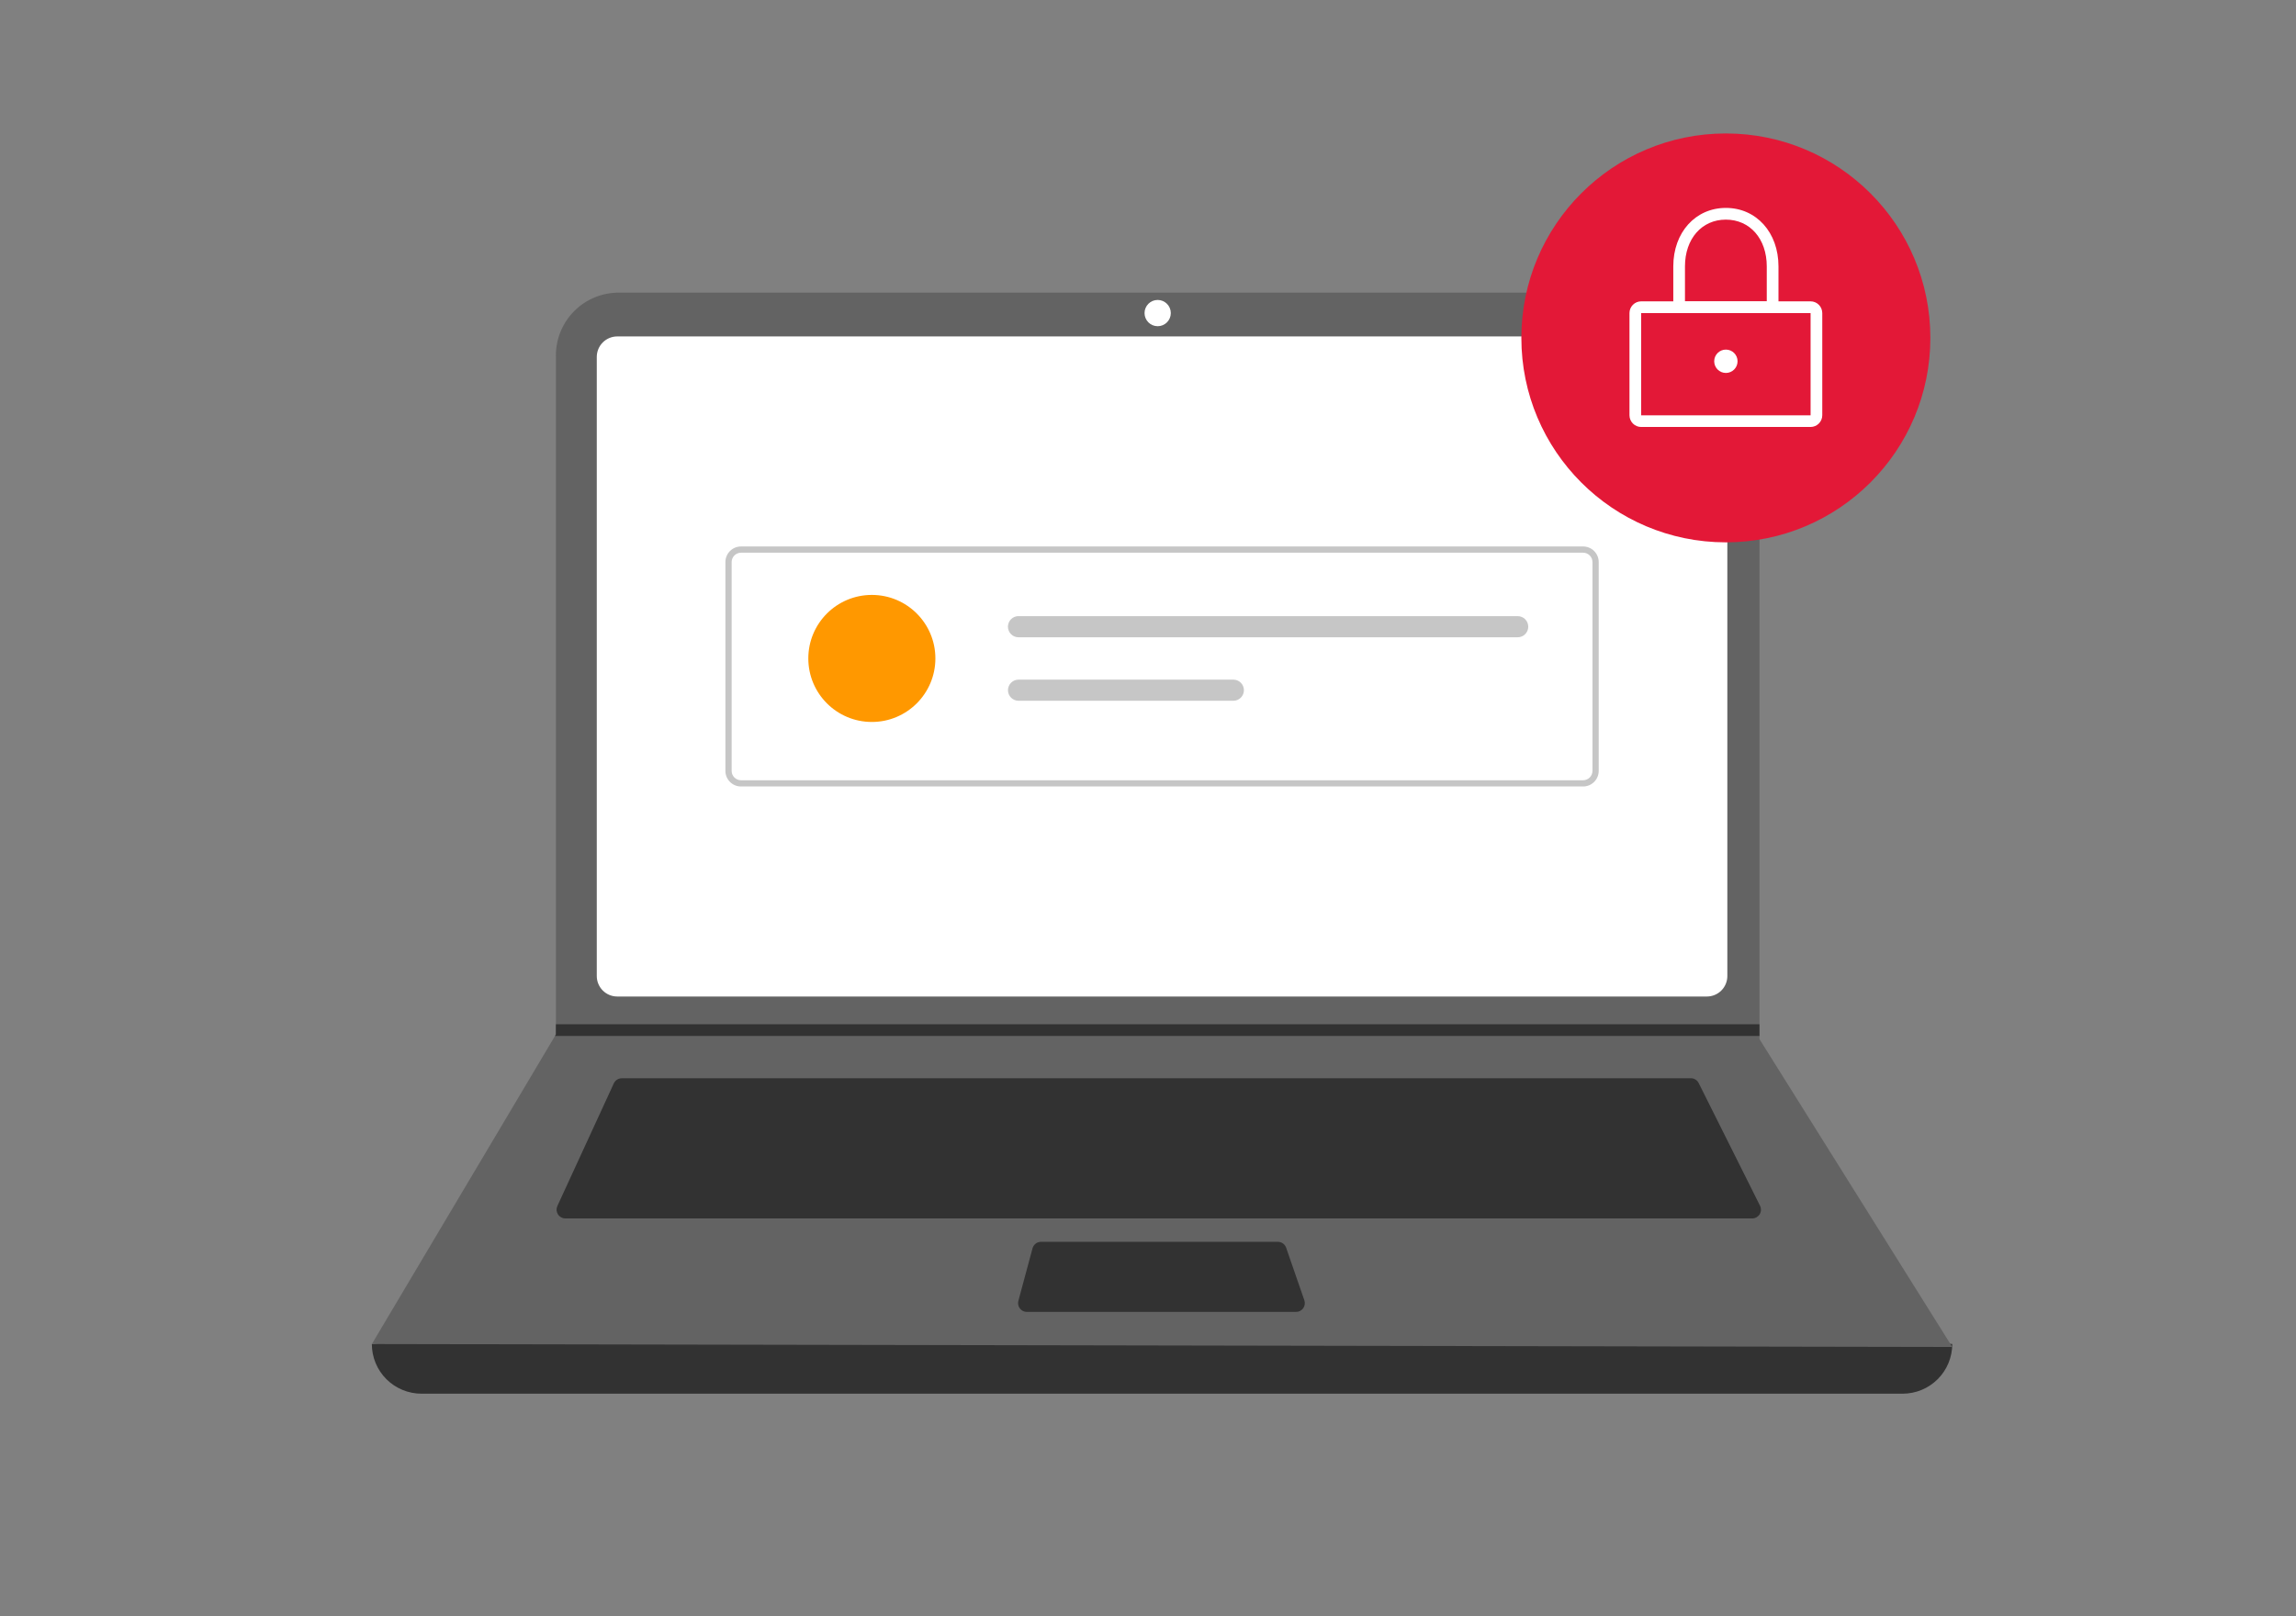 <?xml version="1.0" encoding="UTF-8"?>
<svg id="Layer_1" data-name="Layer 1" xmlns="http://www.w3.org/2000/svg" viewBox="0 0 868.76 611.63">
  <rect x="0" y="0" width="868.76" height="611.63" fill="#808080" stroke="none"/>
  <defs>
    <style>
      .cls-1 {
        fill: #323232;
      }

      .cls-2 {
        fill: #c6c6c6;
      }

      .cls-3 {
        fill: #636363;
      }

      .cls-4 {
        fill: #ff9800;
      }

      .cls-5 {
        fill: #fff;
      }

      .cls-6 {
        fill: #e31837;
      }
    </style>
  </defs>
  <path class="cls-1" d="M719.91,527.47H159.49c-4.98,0-9.76-1.98-13.29-5.5-3.52-3.52-5.5-8.3-5.5-13.29,203.15-23.61,402.48-23.61,598,0,0,4.98-1.98,9.76-5.5,13.29-3.52,3.52-8.3,5.5-13.29,5.5Z"/>
  <path class="cls-3" d="M738.7,509.79l-598-1.11,69.31-116.62.33-.55V134.51c0-3.12.61-6.21,1.81-9.09,1.19-2.88,2.94-5.5,5.15-7.71,2.2-2.21,4.82-3.96,7.71-5.15,2.88-1.19,5.97-1.81,9.09-1.81h407.9c3.12,0,6.21.61,9.09,1.81,2.88,1.19,5.5,2.94,7.71,5.15,2.21,2.21,3.96,4.82,5.15,7.71,1.19,2.88,1.81,5.97,1.81,9.09v258.78l72.95,116.51Z"/>
  <path class="cls-5" d="M233.55,127.33c-2.05,0-4.02.82-5.47,2.27-1.45,1.45-2.27,3.42-2.27,5.47v234.34c0,2.05.82,4.02,2.27,5.47,1.45,1.45,3.42,2.27,5.47,2.27h412.3c2.05,0,4.02-.82,5.47-2.27,1.45-1.45,2.27-3.42,2.27-5.47v-234.34c0-2.05-.82-4.02-2.27-5.47-1.45-1.45-3.42-2.27-5.47-2.27H233.55Z"/>
  <path class="cls-1" d="M235.28,408.09c-.63,0-1.25.18-1.79.52-.53.34-.96.83-1.23,1.4l-21.36,46.42c-.23.51-.33,1.06-.3,1.62.04.55.22,1.09.52,1.56.3.47.71.85,1.2,1.12.49.27,1.03.41,1.59.41h449.09c.57,0,1.12-.14,1.61-.42.49-.28.91-.67,1.21-1.15.3-.48.47-1.03.49-1.6.02-.57-.1-1.13-.35-1.63l-23.21-46.43c-.27-.55-.7-1.02-1.22-1.34s-1.13-.49-1.74-.49H235.28Z"/>
  <path class="cls-5" d="M438.04,123.46c2.75,0,4.97-2.23,4.97-4.97s-2.23-4.97-4.97-4.97-4.97,2.23-4.97,4.97,2.23,4.97,4.97,4.97Z"/>
  <path class="cls-1" d="M393.9,469.99c-.73,0-1.44.24-2.02.68-.58.44-.99,1.07-1.19,1.77l-5.36,19.9c-.13.49-.15,1.01-.05,1.51.1.5.31.97.62,1.37.31.4.71.73,1.17.96.46.23.96.34,1.47.34h101.87c.53,0,1.05-.13,1.52-.37.47-.24.88-.59,1.18-1.02.31-.43.51-.93.58-1.45.07-.52.02-1.06-.15-1.56l-6.89-19.9c-.23-.65-.65-1.22-1.21-1.62-.56-.4-1.23-.61-1.92-.61h-89.63Z"/>
  <path class="cls-1" d="M665.74,387.65v4.42H210l.34-.55v-3.87h455.4Z"/>
  <path class="cls-6" d="M653.03,205.26c42.73,0,77.38-34.64,77.38-77.37s-34.64-77.38-77.38-77.38-77.38,34.64-77.38,77.38,34.64,77.37,77.38,77.37Z"/>
  <path class="cls-5" d="M685.09,161.6h-64.11c-1.17,0-2.3-.47-3.12-1.3-.83-.83-1.29-1.95-1.3-3.13v-38.69c0-1.17.47-2.3,1.3-3.13.83-.83,1.95-1.3,3.12-1.3h64.11c1.17,0,2.3.47,3.12,1.3.83.83,1.29,1.95,1.3,3.13v38.69c0,1.17-.47,2.3-1.3,3.13-.83.83-1.95,1.29-3.12,1.3ZM620.98,118.49v38.69h64.11v-38.69h-64.11Z"/>
  <path class="cls-5" d="M672.93,118.49h-39.79v-17.69c0-12.81,8.37-22.11,19.9-22.11s19.9,9.3,19.9,22.11v17.69ZM637.56,114.07h30.95v-13.26c0-10.41-6.36-17.69-15.48-17.69s-15.47,7.27-15.47,17.69v13.26Z"/>
  <path class="cls-5" d="M653.04,141.15c2.44,0,4.42-1.98,4.42-4.42s-1.98-4.42-4.42-4.42-4.42,1.98-4.42,4.42,1.98,4.42,4.42,4.42Z"/>
  <path class="cls-2" d="M599.02,297.66h-318.64c-1.56,0-3.06-.62-4.17-1.73-1.11-1.11-1.73-2.61-1.73-4.17v-79.04c0-1.56.62-3.06,1.73-4.17,1.11-1.11,2.61-1.73,4.17-1.73h318.64c1.56,0,3.06.62,4.17,1.73,1.11,1.11,1.73,2.61,1.73,4.17v79.04c0,1.56-.62,3.06-1.73,4.17-1.11,1.11-2.61,1.73-4.17,1.73ZM280.38,209.18c-.94,0-1.84.38-2.5,1.04-.66.66-1.04,1.56-1.04,2.5v79.04c0,.94.37,1.84,1.04,2.5.66.66,1.56,1.04,2.5,1.04h318.64c.94,0,1.84-.37,2.5-1.04.66-.66,1.04-1.56,1.04-2.5v-79.04c0-.94-.37-1.84-1.04-2.5-.66-.66-1.56-1.04-2.5-1.04h-318.64Z"/>
  <path class="cls-4" d="M329.89,273.24c13.27,0,24.04-10.76,24.04-24.04s-10.76-24.04-24.04-24.04-24.04,10.76-24.04,24.04,10.76,24.04,24.04,24.04Z"/>
  <path class="cls-2" d="M385.4,233.18c-.53,0-1.05.1-1.54.3s-.93.5-1.3.87c-.37.37-.67.81-.87,1.3-.2.49-.31,1.01-.31,1.53s.1,1.05.31,1.54c.2.49.5.93.87,1.3.37.37.82.67,1.3.87.49.2,1.01.3,1.54.3h188.86c1.06,0,2.08-.42,2.83-1.17.75-.75,1.17-1.77,1.17-2.83s-.42-2.08-1.17-2.83c-.75-.75-1.77-1.17-2.83-1.17h-188.86Z"/>
  <path class="cls-2" d="M385.4,257.22c-1.06,0-2.08.42-2.83,1.17-.75.75-1.17,1.77-1.17,2.83s.42,2.08,1.17,2.83c.75.75,1.77,1.17,2.83,1.17h81.27c1.06,0,2.08-.42,2.83-1.17.75-.75,1.17-1.77,1.17-2.83s-.42-2.08-1.17-2.83c-.75-.75-1.77-1.17-2.83-1.17h-81.27Z"/>
</svg>